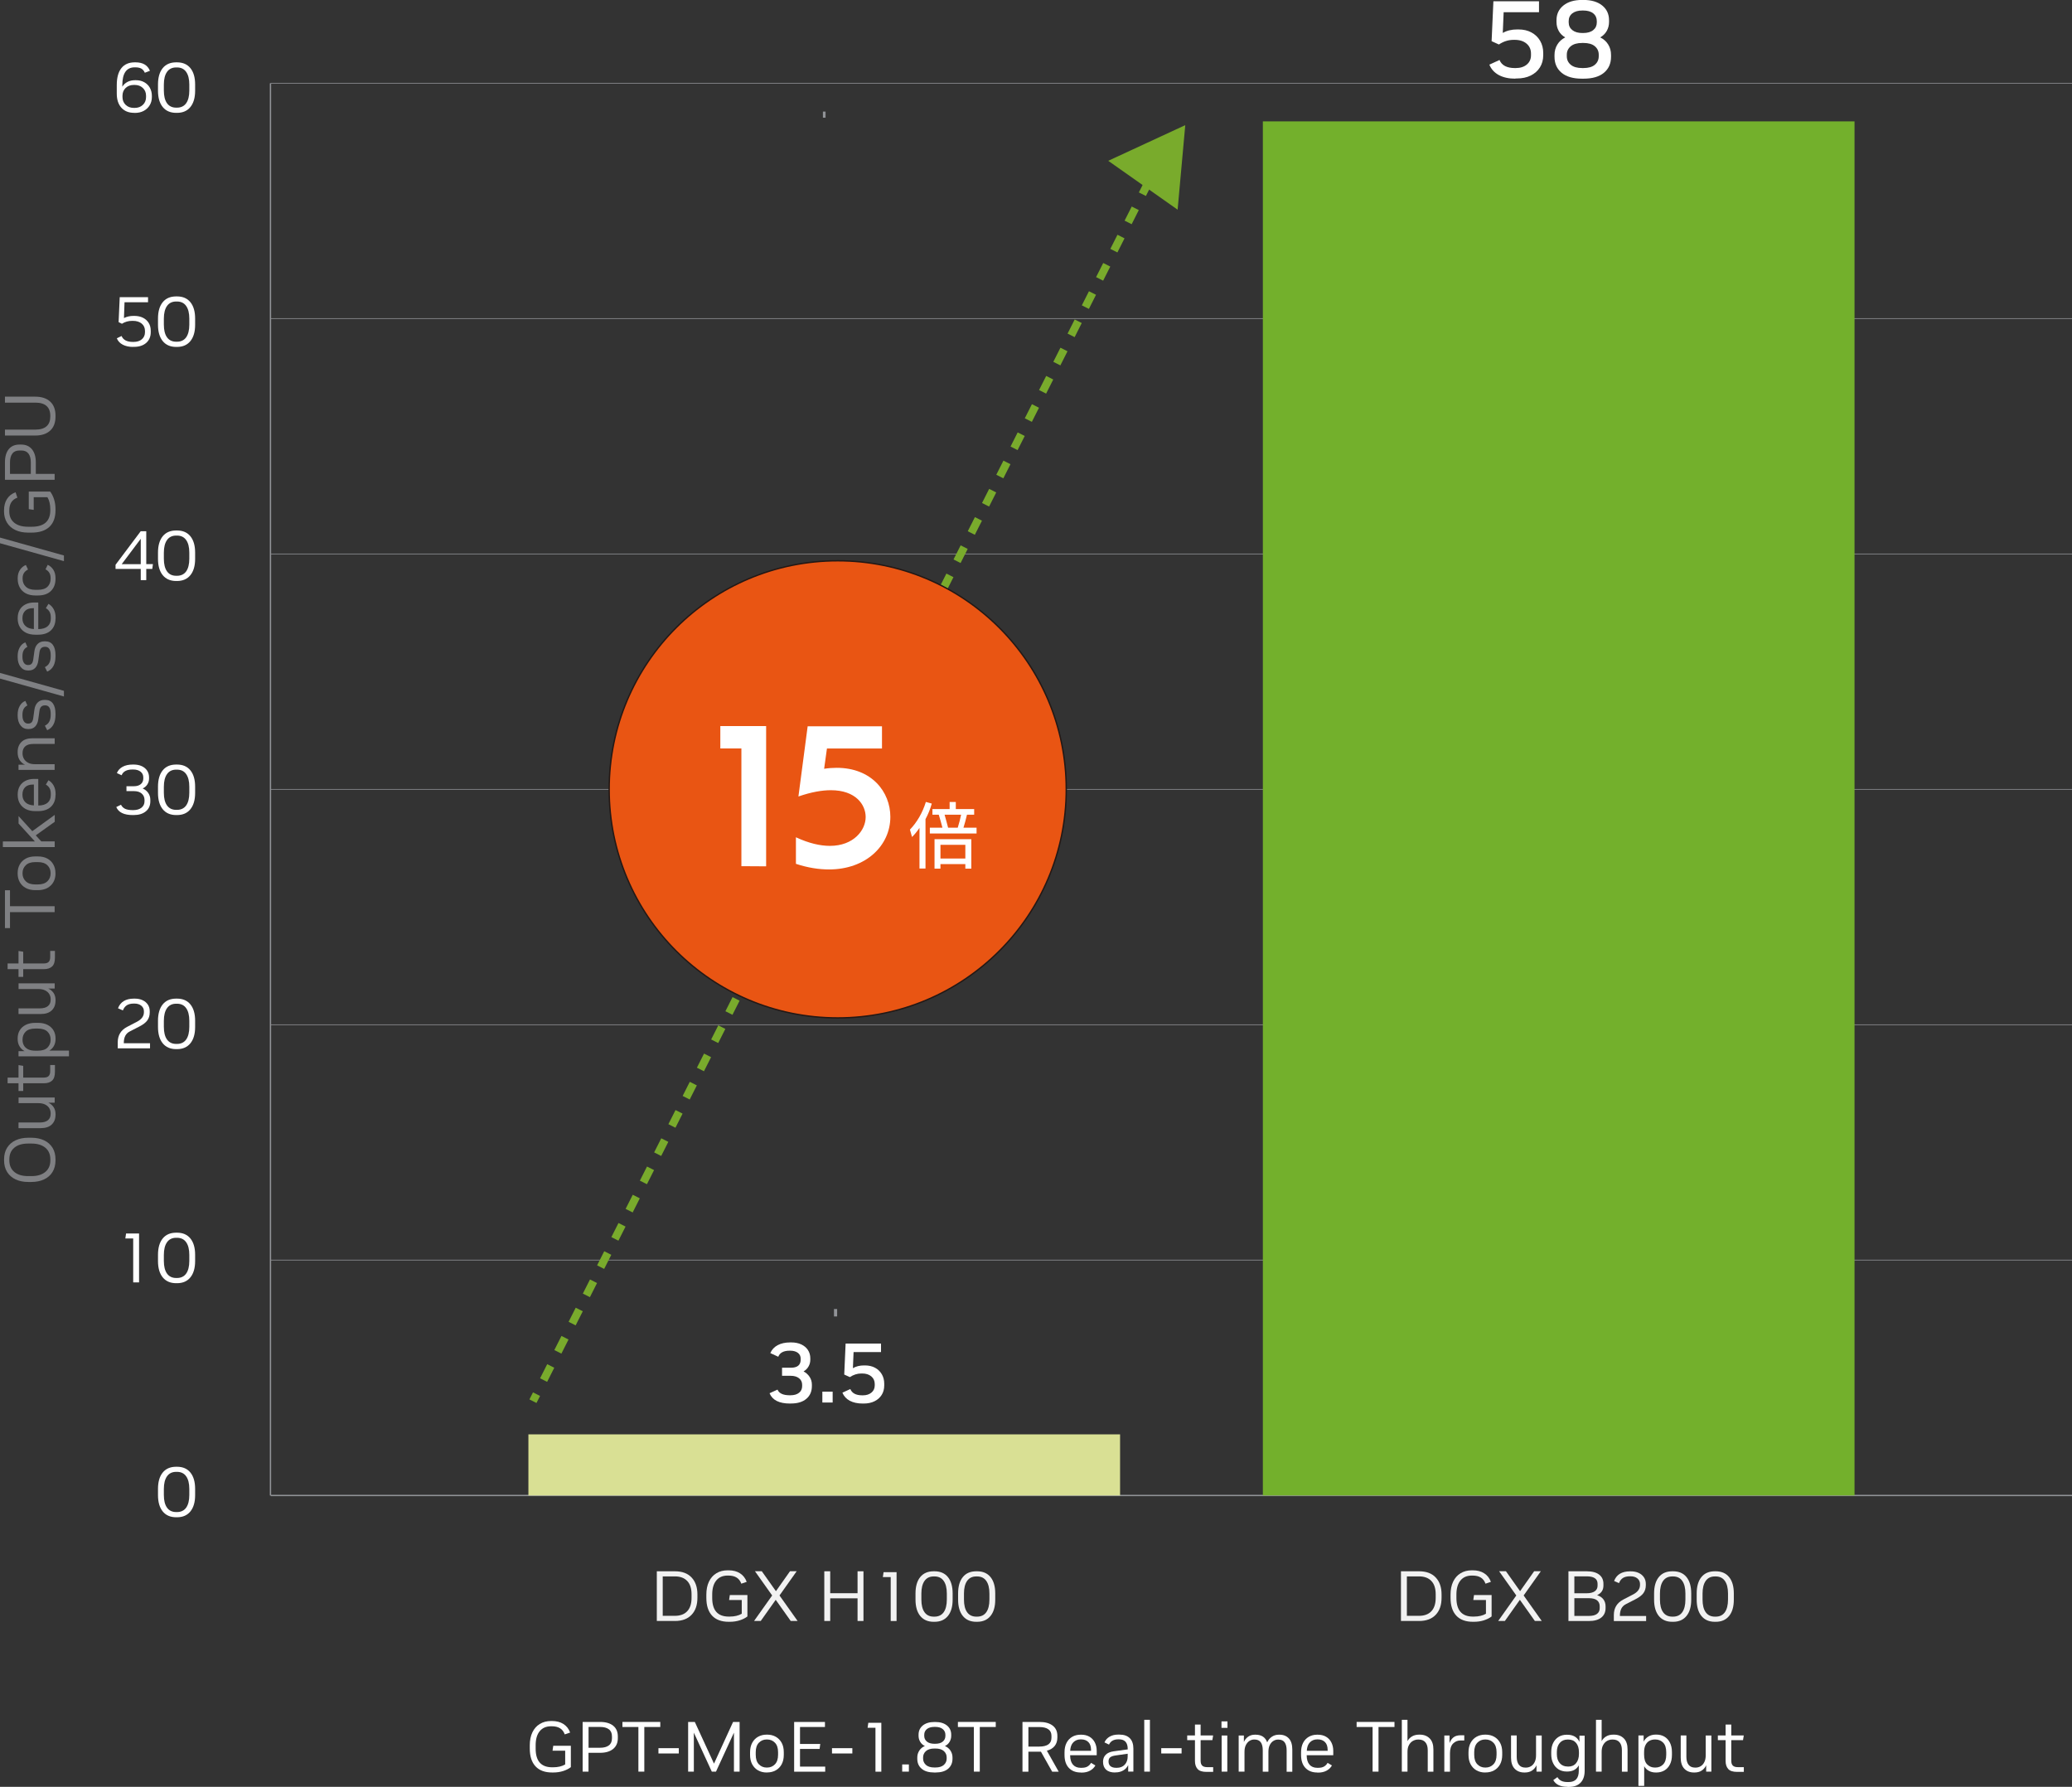 <?xml version="1.0" encoding="UTF-8"?><svg id="a" xmlns="http://www.w3.org/2000/svg" viewBox="0 0 406.16 350.24"><rect x="0" y="0" width="406.16" height="350.24" fill="#333333" stroke="none"/><defs><style>.b{fill:#79ab2c;}.c{stroke-dasharray:3.1 3.1;}.c,.d,.e,.f,.g{fill:none;}.c,.d,.e,.f,.g,.h,.i{stroke-miterlimit:10;}.c,.e{stroke:#79ab2c;stroke-width:1.55px;}.d{stroke-width:.26px;}.d,.f,.g,.h{stroke:#919397;}.j{fill:#73b02c;}.k,.h{fill:#fff;}.f{stroke-width:.13px;}.g{stroke-width:.52px;}.l{fill:#f2f2f2;}.h{stroke-width:.62px;}.i{fill:#e95513;stroke:#231815;stroke-width:.27px;}.m{fill:#7f8083;}.n{fill:#d9e094;}</style></defs><path class="m" d="M10.88,227.43c0,.9-.2,1.67-.59,2.3-.39.64-.95,1.12-1.66,1.45s-1.54.5-2.48.5h-.61c-.95,0-1.77-.17-2.48-.5-.71-.33-1.26-.82-1.66-1.45-.4-.64-.6-1.4-.6-2.3v-.17c0-.9.2-1.67.6-2.3s.95-1.12,1.66-1.45c.71-.33,1.54-.5,2.48-.5h.61c.95,0,1.77.17,2.48.5s1.26.82,1.66,1.45c.39.64.59,1.4.59,2.3v.17ZM9.87,227.43v-.17c0-.99-.33-1.76-.99-2.3-.66-.54-1.56-.81-2.7-.81h-.68c-1.14,0-2.04.27-2.69.81-.65.54-.98,1.3-.98,2.3v.17c0,.98.33,1.75.98,2.29s1.55.81,2.69.81h.68c1.14,0,2.04-.27,2.7-.81.66-.54.99-1.31.99-2.29Z"/><path class="m" d="M10.88,218.54c0,.78-.25,1.41-.74,1.88s-1.21.71-2.16.71H3.63v-1.11h4.19c.69,0,1.21-.15,1.57-.44.36-.29.54-.71.54-1.26v-.11c0-.36-.09-.69-.27-.99s-.45-.54-.81-.72-.8-.27-1.34-.27h-3.87v-1.11h7.08v1.02h-1.25c.43.19.77.48,1.03.86.26.38.39.86.39,1.43v.13Z"/><path class="m" d="M10.77,210.08c0,.82-.19,1.4-.57,1.74-.38.34-.9.51-1.56.51h-4.09v1.52h-.92v-1.52H1.49v-1.11h2.14v-2.45l.92.15v2.3h4.02c.45,0,.77-.1.97-.31.2-.2.3-.52.3-.95v-1.2h.93v1.31Z"/><path class="m" d="M13.5,207.06H3.63v-1.02h1.21c-.42-.21-.75-.52-1-.93-.25-.4-.38-.89-.38-1.47v-.1c0-.59.13-1.12.4-1.57.26-.45.65-.81,1.17-1.08.51-.26,1.14-.4,1.89-.4h.51c.74,0,1.37.13,1.89.4.51.26.9.62,1.17,1.08.26.45.4.98.4,1.57v.1c0,.53-.11.99-.33,1.38-.22.39-.52.7-.9.91h3.86v1.11ZM9.92,203.86v-.13c0-.6-.2-1.11-.61-1.51-.41-.4-1.04-.61-1.89-.61h-.5c-.85,0-1.48.2-1.89.61-.4.4-.61.91-.61,1.51v.13c0,.38.09.73.26,1.05.18.32.45.57.82.76.37.19.85.28,1.45.28h.43c.88,0,1.52-.2,1.93-.61.4-.41.61-.9.61-1.48Z"/><path class="m" d="M10.88,196.17c0,.78-.25,1.41-.74,1.88s-1.21.71-2.16.71H3.63v-1.11h4.19c.69,0,1.21-.15,1.57-.44.36-.29.54-.71.54-1.26v-.11c0-.36-.09-.69-.27-.99s-.45-.54-.81-.72-.8-.27-1.34-.27h-3.87v-1.11h7.08v1.02h-1.25c.43.19.77.48,1.03.86.26.38.39.86.39,1.43v.13Z"/><path class="m" d="M10.77,187.71c0,.82-.19,1.4-.57,1.74-.38.34-.9.51-1.56.51h-4.09v1.52h-.92v-1.52H1.49v-1.11h2.14v-2.45l.92.15v2.3h4.02c.45,0,.77-.1.97-.31.2-.2.3-.52.3-.95v-1.2h.93v1.31Z"/><path class="m" d="M10.72,178.79H1.96v3.13h-.99v-7.42h.99v3.13h8.75v1.16Z"/><path class="m" d="M10.88,171.25c0,.61-.14,1.16-.41,1.65-.27.49-.67.87-1.19,1.16-.52.28-1.14.42-1.87.42h-.49c-.72,0-1.35-.14-1.86-.42-.52-.28-.92-.67-1.19-1.16-.27-.49-.41-1.04-.41-1.65v-.14c0-.62.14-1.18.41-1.66.27-.49.67-.87,1.18-1.16.51-.28,1.13-.42,1.86-.42h.51c.72,0,1.34.14,1.86.42.51.28.91.67,1.18,1.16s.41,1.04.41,1.66v.14ZM9.92,171.23v-.11c0-.6-.21-1.11-.63-1.52-.42-.41-1.04-.62-1.87-.62h-.51c-.83,0-1.45.21-1.86.62-.42.41-.63.92-.63,1.52v.11c0,.59.21,1.1.63,1.51.42.41,1.04.62,1.86.62h.51c.83,0,1.45-.21,1.87-.62.42-.41.63-.92.63-1.51Z"/><path class="m" d="M10.72,166.04H.56v-1.11h6.28l-3.2-3.51v-1.46l2.69,2.96,4.4-3.19v1.35l-3.72,2.66,1.07,1.18h2.64v1.11Z"/><path class="m" d="M10.88,155.83c0,.97-.3,1.74-.9,2.31-.6.57-1.45.85-2.55.85h-.51c-.71,0-1.33-.13-1.84-.39-.51-.26-.91-.63-1.19-1.11-.28-.48-.42-1.03-.42-1.66v-.11c0-.62.13-1.16.39-1.61.26-.45.63-.8,1.11-1.05.48-.25,1.04-.38,1.68-.38h.85v5.21c.83,0,1.44-.2,1.85-.56s.61-.87.61-1.5v-.21c0-.46-.08-.84-.25-1.13-.17-.29-.41-.53-.72-.7l.51-.85c.43.24.77.59,1.02,1.05.25.46.38,1,.38,1.64v.21ZM6.64,157.87v-4.09h-.15c-.69,0-1.21.17-1.56.52-.35.35-.53.82-.53,1.41v.11c0,.58.19,1.05.57,1.43.38.38.94.58,1.67.62Z"/><path class="m" d="M10.72,150.91H3.63v-1.02h1.27c-.43-.19-.77-.49-1.04-.89-.26-.4-.4-.9-.4-1.49v-.13c0-.81.25-1.45.74-1.94.49-.49,1.21-.73,2.16-.73h4.36v1.11h-4.18c-.7,0-1.22.15-1.58.46-.36.31-.54.75-.54,1.32v.1c0,.37.09.71.27,1.03.18.32.45.57.81.77.36.2.8.29,1.34.29h3.87v1.11Z"/><path class="m" d="M10.88,140.1c0,1.55-.54,2.56-1.63,3.03l-.45-.89c.39-.19.68-.45.86-.8.19-.35.28-.8.28-1.36v-.15c0-1.11-.36-1.67-1.07-1.67h-.07c-.62,0-.98.37-1.07,1.1l-.22,1.59c-.08.62-.28,1.1-.6,1.44-.32.34-.74.51-1.28.51h-.15c-.6,0-1.09-.24-1.46-.72-.37-.48-.56-1.12-.56-1.91v-.18c0-.65.13-1.22.4-1.7.26-.48.63-.82,1.11-1l.4.89c-.65.3-.97.9-.97,1.81v.17c0,.48.1.87.29,1.15.19.28.45.42.78.42h.08c.29,0,.51-.09.66-.26.15-.17.26-.45.31-.84l.22-1.6c.08-.61.3-1.09.64-1.43.34-.34.79-.51,1.34-.51h.15c.66,0,1.16.23,1.5.7.34.46.51,1.14.51,2.03v.18Z"/><path class="m" d="M12.53,135.41v1.11l-12.53-3.51v-1.11l12.53,3.51Z"/><path class="m" d="M10.88,128.62c0,1.55-.54,2.56-1.63,3.03l-.45-.89c.39-.19.68-.45.86-.8.19-.35.28-.8.28-1.36v-.15c0-1.11-.36-1.67-1.07-1.67h-.07c-.62,0-.98.37-1.07,1.1l-.22,1.59c-.08.62-.28,1.1-.6,1.44-.32.34-.74.51-1.28.51h-.15c-.6,0-1.09-.24-1.46-.72-.37-.48-.56-1.12-.56-1.91v-.18c0-.65.13-1.22.4-1.7.26-.48.63-.82,1.11-1l.4.89c-.65.3-.97.9-.97,1.81v.17c0,.48.1.87.29,1.15.19.28.45.42.78.42h.08c.29,0,.51-.09.66-.26.15-.17.26-.45.31-.84l.22-1.6c.08-.61.3-1.09.64-1.43.34-.34.79-.51,1.34-.51h.15c.66,0,1.16.23,1.5.7.34.46.51,1.14.51,2.03v.18Z"/><path class="m" d="M10.88,121.25c0,.97-.3,1.74-.9,2.31-.6.57-1.45.85-2.55.85h-.51c-.71,0-1.33-.13-1.84-.39-.51-.26-.91-.63-1.19-1.11-.28-.48-.42-1.03-.42-1.66v-.11c0-.62.13-1.16.39-1.61.26-.45.63-.8,1.11-1.05.48-.25,1.04-.38,1.68-.38h.85v5.21c.83,0,1.44-.2,1.85-.56s.61-.87.61-1.5v-.21c0-.46-.08-.84-.25-1.13-.17-.29-.41-.53-.72-.7l.51-.85c.43.24.77.59,1.02,1.05.25.46.38,1,.38,1.64v.21ZM6.64,123.3v-4.09h-.15c-.69,0-1.21.17-1.56.52-.35.35-.53.82-.53,1.41v.11c0,.58.19,1.05.57,1.43.38.38.94.58,1.67.62Z"/><path class="m" d="M10.88,113.47c0,.99-.3,1.78-.9,2.37-.6.59-1.45.88-2.55.88h-.51c-.72,0-1.34-.14-1.86-.41-.51-.27-.91-.66-1.18-1.15-.27-.49-.41-1.06-.41-1.7v-.15c0-.62.15-1.16.44-1.6.29-.45.68-.77,1.16-.97l.42.89c-.32.16-.58.38-.77.65-.19.28-.29.62-.29,1.03v.14c0,.63.21,1.15.63,1.55.42.4,1.04.61,1.86.61h.51c.84,0,1.46-.2,1.87-.59.41-.39.62-.92.62-1.57v-.14c0-.43-.09-.78-.27-1.06-.18-.28-.42-.5-.73-.65l.43-.89c.45.2.82.53,1.11.98.28.45.42.99.42,1.62v.15h0Z"/><path class="m" d="M12.53,108.88v1.11l-12.53-3.51v-1.11l12.53,3.51Z"/><path class="m" d="M10.88,100c0,1.44-.4,2.53-1.21,3.28-.81.75-1.97,1.12-3.49,1.12h-.63c-.98,0-1.83-.17-2.54-.51-.71-.34-1.26-.82-1.64-1.45-.39-.63-.58-1.37-.58-2.22v-.17c0-.88.19-1.63.58-2.24s.94-1.05,1.68-1.32l.36,1.06c-1.06.37-1.59,1.21-1.59,2.51v.17c0,.96.32,1.7.97,2.23s1.56.79,2.74.79h.68c2.43,0,3.65-1.08,3.65-3.24v-.17c0-.96-.19-1.76-.56-2.38h-2.69v2.48l-.97-.14v-3.45h4.19c.32.41.57.91.76,1.5.19.59.29,1.25.29,1.98v.18Z"/><path class="m" d="M10.72,94.04H.97v-3.42c0-1.1.25-1.96.74-2.57.5-.61,1.2-.91,2.11-.91h.33c.91,0,1.61.31,2.12.93.5.62.75,1.47.75,2.55v2.27h3.69v1.16ZM6.04,92.89v-2.25c0-.74-.15-1.32-.46-1.73-.31-.41-.77-.61-1.39-.61h-.38c-.62,0-1.09.2-1.39.61-.31.41-.46.98-.46,1.73v2.25h4.08Z"/><path class="m" d="M.97,77.75h5.93c1.25,0,2.23.32,2.93.96.7.64,1.05,1.56,1.05,2.76v.18c0,1.2-.35,2.12-1.05,2.76-.7.64-1.68.96-2.93.96H.97v-1.16h5.96c.97,0,1.7-.22,2.19-.65.5-.44.74-1.08.74-1.92v-.15c0-.84-.25-1.48-.74-1.92-.5-.44-1.23-.65-2.19-.65H.97v-1.16Z"/><line class="d" x1="53.06" y1="293.13" x2="406.16" y2="293.13"/><line class="f" x1="53.06" y1="246.99" x2="406.16" y2="246.99"/><line class="f" x1="53.06" y1="62.44" x2="406.16" y2="62.44"/><line class="f" x1="53.06" y1="16.31" x2="406.16" y2="16.31"/><path class="k" d="M34.53,297.4c-1.13,0-2.01-.38-2.63-1.14-.62-.76-.93-1.83-.93-3.2v-1.22c0-1.38.31-2.45.93-3.21.62-.76,1.5-1.13,2.63-1.13h.17c1.13,0,2.01.38,2.62,1.13.62.76.93,1.83.93,3.21v1.22c0,1.37-.31,2.44-.93,3.2-.62.76-1.49,1.14-2.62,1.14h-.17ZM34.53,296.38h.17c.78,0,1.38-.29,1.79-.86.41-.58.62-1.41.62-2.49v-1.18c0-1.08-.21-1.9-.62-2.48-.41-.58-1.01-.87-1.79-.87h-.17c-.78,0-1.38.29-1.79.87-.41.58-.62,1.41-.62,2.48v1.18c0,1.09.21,1.92.62,2.49s1.01.86,1.79.86Z"/><path class="k" d="M26.11,251.35v-8.6h-1.54l.14-.97h2.55v9.58h-1.14Z"/><path class="k" d="M34.53,251.52c-1.13,0-2.01-.38-2.63-1.14-.62-.76-.93-1.83-.93-3.2v-1.22c0-1.38.31-2.45.93-3.21.62-.76,1.5-1.13,2.63-1.13h.17c1.13,0,2.01.38,2.62,1.13.62.76.93,1.83.93,3.21v1.22c0,1.37-.31,2.44-.93,3.2-.62.76-1.49,1.14-2.62,1.14h-.17ZM34.53,250.5h.17c.78,0,1.38-.29,1.79-.86.41-.58.62-1.41.62-2.49v-1.18c0-1.08-.21-1.9-.62-2.48-.41-.58-1.01-.87-1.79-.87h-.17c-.78,0-1.38.29-1.79.87-.41.58-.62,1.41-.62,2.48v1.18c0,1.09.21,1.92.62,2.49s1.01.86,1.79.86Z"/><path class="k" d="M26.02,159.76c-1.71,0-2.78-.52-3.23-1.57l.93-.45c.17.35.43.61.79.79.36.17.85.26,1.48.26h.13c.68,0,1.22-.16,1.61-.47.4-.32.6-.74.6-1.27v-.24c0-.53-.19-.95-.56-1.27-.37-.32-.87-.47-1.5-.47h-1.48v-.96h1.46c.58,0,1.02-.14,1.35-.41.32-.27.49-.65.49-1.12v-.19c0-.48-.18-.86-.54-1.14s-.85-.42-1.46-.42h-.11c-1.13,0-1.85.38-2.14,1.13l-.93-.43c.22-.54.6-.95,1.14-1.24.54-.29,1.2-.43,1.98-.43h.15c.61,0,1.15.1,1.6.31.45.21.81.5,1.06.88.25.38.38.82.38,1.33v.22c0,.42-.11.8-.33,1.15s-.53.61-.92.8c.45.19.82.49,1.09.88s.41.85.41,1.36v.26c0,.84-.29,1.5-.88,1.98-.59.49-1.39.73-2.4.73h-.15Z"/><path class="k" d="M34.53,159.76c-1.13,0-2.01-.38-2.63-1.14-.62-.76-.93-1.83-.93-3.2v-1.22c0-1.38.31-2.45.93-3.21.62-.76,1.5-1.13,2.63-1.13h.17c1.13,0,2.01.38,2.62,1.13.62.76.93,1.83.93,3.21v1.22c0,1.37-.31,2.44-.93,3.2-.62.76-1.49,1.14-2.62,1.14h-.17ZM34.53,158.74h.17c.78,0,1.38-.29,1.79-.86.41-.58.62-1.41.62-2.49v-1.18c0-1.08-.21-1.9-.62-2.48-.41-.58-1.01-.87-1.79-.87h-.17c-.78,0-1.38.29-1.79.87-.41.58-.62,1.41-.62,2.48v1.18c0,1.09.21,1.92.62,2.49s1.01.86,1.79.86Z"/><path class="k" d="M27.59,113.71v-2.19h-4.94v-.82l4.93-6.57h1.09v6.44h1.31l-.13.95h-1.18v2.19h-1.07ZM27.59,110.58v-4.97l-3.73,4.97h3.73Z"/><path class="k" d="M34.53,113.88c-1.13,0-2.01-.38-2.63-1.14-.62-.76-.93-1.83-.93-3.2v-1.22c0-1.38.31-2.45.93-3.21.62-.76,1.5-1.13,2.63-1.13h.17c1.13,0,2.01.38,2.62,1.13.62.76.93,1.83.93,3.21v1.22c0,1.37-.31,2.44-.93,3.2-.62.76-1.49,1.14-2.62,1.14h-.17ZM34.53,112.86h.17c.78,0,1.38-.29,1.79-.86.41-.58.62-1.41.62-2.49v-1.18c0-1.08-.21-1.9-.62-2.48-.41-.58-1.01-.87-1.79-.87h-.17c-.78,0-1.38.29-1.79.87-.41.58-.62,1.41-.62,2.48v1.18c0,1.09.21,1.92.62,2.49s1.01.86,1.79.86Z"/><path class="l" d="M128.75,317.73v-9.74h3.55c1.41,0,2.5.4,3.26,1.21.77.81,1.15,1.92,1.15,3.34v.63c0,1.43-.38,2.55-1.15,3.35-.77.81-1.85,1.21-3.26,1.21h-3.55ZM129.91,316.72h2.38c1.05,0,1.86-.3,2.42-.9.57-.6.85-1.48.85-2.63v-.68c0-1.15-.28-2.03-.85-2.62-.57-.6-1.37-.9-2.42-.9h-2.38v7.74Z"/><path class="l" d="M142.86,317.89c-1.44,0-2.53-.4-3.28-1.21-.75-.81-1.12-1.97-1.12-3.49v-.63c0-.98.17-1.83.51-2.54.34-.71.82-1.26,1.45-1.64.63-.39,1.37-.58,2.22-.58h.17c.88,0,1.63.19,2.24.58s1.05.94,1.32,1.68l-1.06.36c-.37-1.06-1.21-1.59-2.51-1.59h-.17c-.96,0-1.7.32-2.23.97s-.79,1.56-.79,2.74v.68c0,2.43,1.08,3.65,3.24,3.65h.17c.96,0,1.76-.19,2.38-.56v-2.69h-2.48l.14-.97h3.45v4.19c-.41.32-.91.57-1.5.76-.59.19-1.25.29-1.98.29h-.18Z"/><path class="l" d="M155,317.73l-2.94-4.15-2.94,4.15h-1.31l3.55-5-3.37-4.75h1.34l2.77,3.91,2.76-3.91h1.31l-3.37,4.75,3.55,5h-1.35Z"/><path class="l" d="M161.58,317.73v-9.74h1.16v4.3h5.36v-4.3h1.16v9.74h-1.16v-4.44h-5.36v4.44h-1.16Z"/><path class="l" d="M174.6,317.73v-8.6h-1.54l.14-.97h2.55v9.58h-1.14Z"/><path class="l" d="M183.02,317.89c-1.13,0-2.01-.38-2.63-1.14-.62-.76-.93-1.83-.93-3.2v-1.22c0-1.38.31-2.45.93-3.21.62-.76,1.5-1.13,2.63-1.13h.17c1.13,0,2.01.38,2.62,1.13.62.76.93,1.83.93,3.21v1.22c0,1.37-.31,2.44-.93,3.2-.62.76-1.49,1.14-2.62,1.14h-.17ZM183.02,316.88h.17c.78,0,1.38-.29,1.79-.86.41-.58.62-1.41.62-2.49v-1.18c0-1.08-.21-1.9-.62-2.48-.41-.58-1.01-.87-1.79-.87h-.17c-.78,0-1.38.29-1.79.87-.41.58-.62,1.41-.62,2.48v1.18c0,1.09.21,1.92.62,2.49s1.01.86,1.79.86Z"/><path class="l" d="M191.37,317.89c-1.13,0-2.01-.38-2.63-1.14-.62-.76-.93-1.83-.93-3.2v-1.22c0-1.38.31-2.45.93-3.21.62-.76,1.5-1.13,2.63-1.13h.17c1.13,0,2.01.38,2.62,1.13.62.76.93,1.83.93,3.21v1.22c0,1.37-.31,2.44-.93,3.2-.62.76-1.49,1.14-2.62,1.14h-.17ZM191.37,316.88h.17c.78,0,1.38-.29,1.79-.86.41-.58.62-1.41.62-2.49v-1.18c0-1.08-.21-1.9-.62-2.48-.41-.58-1.01-.87-1.79-.87h-.17c-.78,0-1.38.29-1.79.87-.41.58-.62,1.41-.62,2.48v1.18c0,1.09.21,1.92.62,2.49s1.01.86,1.79.86Z"/><path class="k" d="M154.85,275.11c-2.11,0-3.44-.67-4-2.02l1.56-.71c.31.74,1.11,1.11,2.39,1.11h.12c.73,0,1.3-.16,1.71-.49.41-.32.61-.76.61-1.31v-.24c0-.55-.2-.98-.61-1.3s-.95-.48-1.65-.48h-1.68v-1.58h1.73c1.28,0,1.92-.53,1.92-1.58v-.2c0-.48-.18-.86-.55-1.14-.37-.28-.87-.42-1.51-.42h-.1c-1.19,0-1.93.4-2.23,1.19l-1.56-.72c.29-.67.77-1.19,1.44-1.55.67-.36,1.49-.54,2.48-.54h.19c.75,0,1.4.13,1.96.39.55.26.99.62,1.3,1.09s.47,1.02.47,1.65v.25c0,.47-.11.91-.34,1.32-.23.41-.56.74-.98.98.5.27.9.63,1.19,1.08.29.45.44.96.44,1.52v.27c0,1.05-.36,1.89-1.08,2.5-.72.61-1.71.92-2.97.92h-.22Z"/><path class="k" d="M161.2,274.91v-2.13h2.02v2.13h-2.02Z"/><path class="k" d="M169.1,275.11c-1.01,0-1.85-.19-2.53-.55-.68-.37-1.16-.9-1.44-1.58l1.55-.71c.34.82,1.11,1.23,2.34,1.23h.13c.69,0,1.25-.18,1.68-.54s.64-.83.64-1.41v-.25c0-.63-.22-1.13-.67-1.51-.45-.38-1.05-.57-1.8-.57h-.15c-.8,0-1.55.24-2.25.71l-1.11-.5.27-6.07h6.94v1.66h-5.38l-.13,3.16c.61-.36,1.33-.54,2.18-.54h.18c.75,0,1.41.15,1.97.45.57.3,1.01.73,1.33,1.27.32.54.48,1.17.48,1.87v.32c0,.72-.17,1.34-.5,1.87-.34.53-.8.95-1.4,1.24-.6.3-1.31.45-2.13.45h-.2Z"/><path class="k" d="M297.06,15.42c-1.3,0-2.39-.24-3.26-.71-.87-.48-1.49-1.15-1.85-2.04l1.99-.91c.43,1.05,1.44,1.58,3.01,1.58h.17c.89,0,1.62-.23,2.17-.69s.82-1.07.82-1.82v-.33c0-.81-.29-1.46-.87-1.95-.58-.49-1.35-.74-2.32-.74h-.2c-1.03,0-1.99.3-2.9.91l-1.43-.65.35-7.82h8.94v2.14h-6.93l-.17,4.07c.78-.46,1.72-.69,2.82-.69h.24c.97,0,1.82.19,2.54.58.73.39,1.3.93,1.71,1.63.41.7.62,1.5.62,2.41v.41c0,.92-.22,1.73-.65,2.41-.43.69-1.04,1.22-1.81,1.6-.77.38-1.69.57-2.74.57h-.26Z"/><path class="k" d="M310.09,15.42c-1.72,0-3.04-.38-3.97-1.15-.93-.77-1.4-1.81-1.4-3.14v-.35c0-.75.18-1.43.55-2.04.37-.61.88-1.07,1.55-1.41-.56-.32-.99-.74-1.28-1.28-.29-.53-.43-1.12-.43-1.75v-.33c0-1.21.46-2.18,1.36-2.9s2.13-1.08,3.66-1.08h.26c1.54,0,2.77.36,3.67,1.08s1.35,1.69,1.35,2.9v.33c0,.64-.15,1.22-.44,1.75-.3.53-.73.96-1.29,1.28.68.33,1.2.8,1.57,1.4.37.6.55,1.28.55,2.05v.35c0,1.33-.47,2.37-1.4,3.14s-2.26,1.15-4,1.15h-.33ZM310.16,13.34h.22c.98,0,1.73-.21,2.24-.64.51-.43.77-.99.77-1.68v-.3c0-.68-.26-1.23-.77-1.66-.51-.43-1.26-.64-2.24-.64h-.22c-.98,0-1.73.21-2.25.64-.52.43-.78.98-.78,1.66v.3c0,.69.26,1.25.78,1.68.52.43,1.27.64,2.25.64ZM310.18,6.47h.15c.85,0,1.51-.19,1.98-.57.47-.38.7-.88.7-1.5v-.26c0-.63-.23-1.14-.7-1.52s-1.13-.56-1.98-.56h-.15c-.84,0-1.49.19-1.97.56-.48.38-.71.88-.71,1.52v.26c0,.62.24,1.12.71,1.5.48.38,1.13.57,1.97.57Z"/><path class="l" d="M274.62,317.73v-9.74h3.55c1.41,0,2.5.4,3.26,1.21.77.81,1.15,1.92,1.15,3.34v.63c0,1.43-.38,2.55-1.15,3.35-.77.81-1.85,1.21-3.26,1.21h-3.55ZM275.78,316.72h2.38c1.05,0,1.86-.3,2.42-.9.57-.6.85-1.48.85-2.63v-.68c0-1.15-.28-2.03-.85-2.62-.57-.6-1.37-.9-2.42-.9h-2.38v7.74Z"/><path class="l" d="M288.74,317.89c-1.44,0-2.53-.4-3.28-1.21-.75-.81-1.12-1.97-1.12-3.49v-.63c0-.98.17-1.83.51-2.54.34-.71.82-1.26,1.45-1.64.63-.39,1.37-.58,2.22-.58h.17c.88,0,1.63.19,2.24.58s1.05.94,1.32,1.68l-1.06.36c-.37-1.06-1.21-1.59-2.51-1.59h-.17c-.96,0-1.7.32-2.23.97s-.79,1.56-.79,2.74v.68c0,2.43,1.08,3.65,3.24,3.65h.17c.96,0,1.76-.19,2.38-.56v-2.69h-2.48l.14-.97h3.45v4.19c-.41.32-.91.57-1.5.76-.59.19-1.25.29-1.98.29h-.18Z"/><path class="l" d="M300.87,317.73l-2.94-4.15-2.94,4.15h-1.31l3.55-5-3.37-4.75h1.34l2.77,3.91,2.76-3.91h1.31l-3.37,4.75,3.55,5h-1.35Z"/><path class="l" d="M307.45,317.73v-9.74h3.58c1.07,0,1.88.22,2.44.65.56.43.84,1.04.84,1.82v.32c0,.88-.41,1.51-1.24,1.89.55.18.96.45,1.24.83s.42.83.42,1.37v.33c0,.79-.28,1.41-.84,1.86-.56.45-1.38.68-2.44.68h-3.99ZM308.61,312.3h2.38c.71,0,1.25-.13,1.62-.39.37-.26.55-.63.55-1.11v-.36c0-.97-.71-1.46-2.14-1.46h-2.41v3.33ZM308.61,316.74h2.83c.72,0,1.26-.13,1.61-.4s.53-.64.53-1.13v-.36c0-.51-.18-.9-.53-1.18-.35-.27-.9-.41-1.64-.41h-2.8v3.48Z"/><path class="l" d="M316.35,317.73v-1.17c0-1.38.62-2.39,1.85-3.03l1.87-.97c.94-.48,1.41-1.11,1.41-1.88v-.19c0-.45-.17-.82-.51-1.1-.34-.28-.79-.42-1.35-.42h-.11c-.57,0-1.02.11-1.36.32-.34.21-.61.55-.79,1.02l-.96-.42c.48-1.26,1.52-1.89,3.12-1.89h.15c.59,0,1.11.1,1.55.31.44.2.78.49,1.03.86.25.37.37.8.37,1.3v.24c0,.61-.16,1.13-.47,1.56-.31.43-.84.83-1.58,1.21l-1.81.93c-.43.21-.74.51-.93.88s-.29.83-.29,1.39v.07h5.14v1h-6.3Z"/><path class="l" d="M327.8,317.89c-1.13,0-2.01-.38-2.63-1.14-.62-.76-.93-1.83-.93-3.2v-1.22c0-1.38.31-2.45.93-3.21.62-.76,1.5-1.13,2.63-1.13h.17c1.13,0,2.01.38,2.62,1.13.62.76.93,1.83.93,3.21v1.22c0,1.37-.31,2.44-.93,3.2-.62.76-1.49,1.14-2.62,1.14h-.17ZM327.8,316.88h.17c.78,0,1.38-.29,1.79-.86.41-.58.62-1.41.62-2.49v-1.18c0-1.08-.21-1.9-.62-2.48-.41-.58-1.01-.87-1.79-.87h-.17c-.78,0-1.38.29-1.79.87-.41.58-.62,1.41-.62,2.48v1.18c0,1.09.21,1.92.62,2.49s1.01.86,1.79.86Z"/><path class="l" d="M336.15,317.89c-1.13,0-2.01-.38-2.63-1.14-.62-.76-.93-1.83-.93-3.2v-1.22c0-1.38.31-2.45.93-3.21.62-.76,1.5-1.13,2.63-1.13h.17c1.13,0,2.01.38,2.62,1.13.62.76.93,1.83.93,3.21v1.22c0,1.37-.31,2.44-.93,3.2-.62.76-1.49,1.14-2.62,1.14h-.17ZM336.15,316.88h.17c.78,0,1.38-.29,1.79-.86.41-.58.62-1.41.62-2.49v-1.18c0-1.08-.21-1.9-.62-2.48-.41-.58-1.01-.87-1.79-.87h-.17c-.78,0-1.38.29-1.79.87-.41.58-.62,1.41-.62,2.48v1.18c0,1.09.21,1.92.62,2.49s1.01.86,1.79.86Z"/><line class="d" x1="53.02" y1="16.32" x2="53.02" y2="293.13"/><path class="k" d="M26.08,68c-.79,0-1.46-.15-2.02-.44s-.94-.71-1.16-1.25l.93-.45c.32.77,1.06,1.16,2.21,1.16h.13c.69,0,1.23-.17,1.64-.52.4-.35.61-.81.61-1.38v-.25c0-.6-.21-1.08-.64-1.44-.43-.36-1.01-.54-1.75-.54h-.11c-.75,0-1.42.19-2.02.57l-.65-.32.22-4.89h5.55v1h-4.61l-.11,3.09c.55-.28,1.17-.42,1.88-.42h.14c.65,0,1.22.12,1.7.36.48.24.86.58,1.13,1.02.27.44.4.95.4,1.53v.28c0,.88-.3,1.58-.89,2.1-.59.52-1.4.78-2.41.78h-.17Z"/><path class="k" d="M34.53,68c-1.13,0-2.01-.38-2.63-1.14-.62-.76-.93-1.83-.93-3.2v-1.22c0-1.38.31-2.45.93-3.21.62-.76,1.5-1.13,2.63-1.13h.17c1.13,0,2.01.38,2.62,1.13.62.76.93,1.83.93,3.21v1.22c0,1.37-.31,2.44-.93,3.2-.62.76-1.49,1.14-2.62,1.14h-.17ZM34.53,66.98h.17c.78,0,1.38-.29,1.79-.86.41-.58.62-1.41.62-2.49v-1.18c0-1.08-.21-1.9-.62-2.48-.41-.58-1.01-.87-1.79-.87h-.17c-.78,0-1.38.29-1.79.87-.41.58-.62,1.41-.62,2.48v1.18c0,1.09.21,1.92.62,2.49s1.01.86,1.79.86Z"/><line class="f" x1="53.06" y1="200.86" x2="406.16" y2="200.86"/><line class="f" x1="53.06" y1="154.72" x2="406.16" y2="154.72"/><line class="f" x1="53.06" y1="108.58" x2="406.16" y2="108.58"/><path class="k" d="M26.31,22.12c-1.07,0-1.9-.33-2.51-1-.61-.67-.91-1.59-.91-2.77v-1.68c0-1.45.3-2.55.9-3.31.6-.76,1.48-1.14,2.62-1.14h.15c1.44,0,2.38.55,2.83,1.66l-1,.38c-.16-.37-.39-.64-.68-.81-.3-.17-.69-.25-1.18-.25h-.13c-1.61,0-2.42,1.16-2.42,3.47v.33c.24-.41.58-.72,1.02-.95s.94-.33,1.51-.33h.14c.61,0,1.15.13,1.62.39.47.26.84.62,1.1,1.08.26.46.4.99.4,1.58v.26c0,.59-.14,1.13-.42,1.59-.28.47-.67.84-1.17,1.11-.5.27-1.07.4-1.72.4h-.14ZM26.25,21.15h.14c.66,0,1.2-.2,1.61-.59.42-.39.63-.91.63-1.54v-.24c0-.63-.21-1.14-.63-1.54s-.96-.59-1.61-.59h-.14c-.67,0-1.21.2-1.62.59-.41.39-.62.91-.62,1.54v.24c0,.62.21,1.13.62,1.53.41.4.95.6,1.62.6Z"/><path class="k" d="M34.53,22.12c-1.13,0-2.01-.38-2.63-1.14-.62-.76-.93-1.83-.93-3.2v-1.22c0-1.38.31-2.45.93-3.21.62-.76,1.5-1.13,2.63-1.13h.17c1.13,0,2.01.38,2.62,1.13.62.76.93,1.83.93,3.21v1.22c0,1.37-.31,2.44-.93,3.2-.62.76-1.49,1.14-2.62,1.14h-.17ZM34.53,21.1h.17c.78,0,1.38-.29,1.79-.86.41-.58.62-1.41.62-2.49v-1.18c0-1.08-.21-1.9-.62-2.48-.41-.58-1.01-.87-1.79-.87h-.17c-.78,0-1.38.29-1.79.87-.41.58-.62,1.41-.62,2.48v1.18c0,1.09.21,1.92.62,2.49s1.01.86,1.79.86Z"/><rect class="j" x="247.55" y="23.79" width="115.98" height="269.34"/><rect class="n" x="103.58" y="281.15" width="115.98" height="11.98"/><path class="k" d="M23.08,205.47v-1.17c0-1.38.62-2.39,1.85-3.03l1.87-.97c.94-.48,1.41-1.11,1.41-1.88v-.19c0-.45-.17-.82-.51-1.1-.34-.28-.79-.42-1.35-.42h-.11c-.57,0-1.02.11-1.36.32-.34.21-.61.55-.79,1.02l-.96-.42c.48-1.26,1.52-1.89,3.12-1.89h.15c.59,0,1.11.1,1.55.31.44.2.78.49,1.03.86.25.37.37.8.37,1.3v.24c0,.61-.16,1.13-.47,1.56-.31.43-.84.83-1.58,1.21l-1.81.93c-.43.21-.74.51-.93.88s-.29.83-.29,1.39v.07h5.14v1h-6.3Z"/><path class="k" d="M34.53,205.64c-1.13,0-2.01-.38-2.63-1.14-.62-.76-.93-1.83-.93-3.2v-1.22c0-1.38.31-2.45.93-3.21.62-.76,1.5-1.13,2.63-1.13h.17c1.13,0,2.01.38,2.62,1.13.62.76.93,1.83.93,3.21v1.22c0,1.37-.31,2.44-.93,3.2-.62.76-1.49,1.14-2.62,1.14h-.17ZM34.53,204.62h.17c.78,0,1.38-.29,1.79-.86.41-.58.62-1.41.62-2.49v-1.18c0-1.08-.21-1.9-.62-2.48-.41-.58-1.01-.87-1.79-.87h-.17c-.78,0-1.38.29-1.79.87-.41.58-.62,1.41-.62,2.48v1.18c0,1.09.21,1.92.62,2.49s1.01.86,1.79.86Z"/><line class="g" x1="161.57" y1="150.79" x2="161.57" y2="151.99"/><line class="h" x1="163.79" y1="256.58" x2="163.79" y2="258.04"/><line class="g" x1="161.57" y1="126.5" x2="161.57" y2="125.29"/><line class="g" x1="161.57" y1="23.07" x2="161.57" y2="21.87"/><line class="e" x1="104.47" y1="274.65" x2="105.17" y2="273.27"/><line class="c" x1="106.56" y1="270.51" x2="225.91" y2="34.15"/><line class="e" x1="226.61" y1="32.77" x2="227.31" y2="31.39"/><polygon class="b" points="232.34 24.53 217.24 31.52 230.84 41.1 232.34 24.53"/><circle class="i" cx="164.21" cy="154.72" r="44.8"/><path class="k" d="M145.33,169.77v-23.06h-4.13v-4.39h8.98v27.49l-4.84-.03Z"/><path class="k" d="M156.03,164.12c2.55,1.19,4.78,1.68,6.65,1.68,4.65,0,7.01-3.07,7.01-5.65,0-2.42-1.94-5.26-6.82-5.26-1.74,0-3.84.36-6.36,1.23l1.81-13.76h14.57v4.36h-10.79l-.55,3.97c.84-.13,1.68-.19,2.45-.19,6.88,0,10.53,4.72,10.53,9.62,0,5.59-4.75,10.3-12.02,10.3-1.97,0-4.13-.32-6.49-1.1v-5.2Z"/><path class="k" d="M180.24,170.24v-7.96c-.47.7-.98,1.31-1.46,1.78l-.41-1.45c1.34-1.37,2.5-3.35,3.12-5.42l1.16.32c-.29,1.06-.72,2.11-1.23,3.05v9.68h-1.17ZM182.27,163.37v-1.13h2.47c-.19-.74-.47-1.75-.72-2.55h-1.24v-1.1h3.37v-1.39h1.21v1.39h3.6v1.1h-1.41c-.19.81-.46,1.85-.69,2.55h2.57v1.13h-9.16ZM189.23,170.26v-.88h-4.88v.88h-1.16v-5.77h7.21v5.77h-1.17ZM189.23,165.59h-4.88v2.69h4.88v-2.69ZM185.16,159.69c.22.77.51,1.82.69,2.55h1.89c.23-.74.51-1.78.66-2.55h-3.24Z"/><path class="k" d="M108.25,347.43c-1.44,0-2.53-.4-3.28-1.21-.75-.81-1.12-1.97-1.12-3.49v-.63c0-.98.17-1.83.51-2.54.34-.71.82-1.26,1.45-1.64.63-.39,1.37-.58,2.22-.58h.17c.88,0,1.63.19,2.24.58s1.05.94,1.32,1.68l-1.06.36c-.37-1.06-1.21-1.59-2.51-1.59h-.17c-.96,0-1.7.32-2.23.97s-.79,1.56-.79,2.74v.68c0,2.43,1.08,3.65,3.24,3.65h.17c.96,0,1.76-.19,2.38-.56v-2.69h-2.48l.14-.97h3.45v4.19c-.41.32-.91.57-1.5.76-.59.19-1.25.29-1.98.29h-.18Z"/><path class="k" d="M114.21,347.26v-9.74h3.42c1.1,0,1.96.25,2.57.74.61.5.91,1.2.91,2.11v.33c0,.91-.31,1.61-.93,2.12-.62.5-1.47.75-2.55.75h-2.27v3.69h-1.16ZM115.37,342.58h2.25c.74,0,1.32-.15,1.73-.46.41-.31.61-.77.61-1.39v-.38c0-.62-.2-1.09-.61-1.39-.41-.31-.98-.46-1.73-.46h-2.25v4.08Z"/><path class="k" d="M125.14,347.26v-8.75h-3.13v-.99h7.42v.99h-3.13v8.75h-1.16Z"/><path class="k" d="M129.07,343.7v-1.04h3.99v1.04h-3.99Z"/><path class="k" d="M134.89,347.26v-9.74h1.31l3.76,8.17,3.74-8.17h1.28v9.74h-1.11v-7.64l-3.52,7.64h-.82l-3.52-7.64v7.64h-1.11Z"/><path class="k" d="M150.26,347.43c-.61,0-1.16-.14-1.65-.41-.49-.27-.87-.67-1.16-1.19-.28-.52-.42-1.14-.42-1.87v-.49c0-.72.14-1.35.42-1.86.28-.52.67-.92,1.16-1.19.49-.27,1.04-.41,1.65-.41h.14c.62,0,1.18.14,1.66.41.49.27.87.67,1.16,1.18.28.51.42,1.13.42,1.86v.51c0,.72-.14,1.34-.42,1.86-.28.51-.67.91-1.16,1.18s-1.04.41-1.66.41h-.14ZM150.27,346.46h.11c.6,0,1.11-.21,1.52-.63.41-.42.62-1.04.62-1.87v-.51c0-.83-.21-1.45-.62-1.86-.41-.42-.92-.63-1.52-.63h-.11c-.59,0-1.1.21-1.51.63-.41.42-.62,1.04-.62,1.86v.51c0,.83.21,1.45.62,1.87.41.42.92.63,1.51.63Z"/><path class="k" d="M155.67,347.26v-9.74h6.04v.99h-4.89v3.33h3.97l-.13.97h-3.84v3.47h4.94v.99h-6.1Z"/><path class="k" d="M163.09,343.7v-1.04h3.99v1.04h-3.99Z"/><path class="k" d="M171.61,347.26v-8.6h-1.54l.14-.97h2.55v9.58h-1.14Z"/><path class="k" d="M176.85,347.26v-1.41h1.31v1.41h-1.31Z"/><path class="k" d="M183.15,347.43c-1.08,0-1.9-.24-2.48-.73-.58-.49-.86-1.14-.86-1.96v-.26c0-.49.13-.94.4-1.35.27-.41.63-.71,1.09-.89-.39-.18-.69-.45-.91-.81-.22-.37-.33-.76-.33-1.19v-.22c0-.75.28-1.35.83-1.81.56-.45,1.31-.68,2.27-.68h.19c.96,0,1.71.23,2.27.68.56.45.84,1.06.84,1.81v.22c0,.43-.11.82-.33,1.19-.22.37-.52.64-.91.81.45.19.82.48,1.09.89.27.41.4.86.4,1.35v.26c0,.82-.29,1.47-.86,1.96-.58.49-1.4.73-2.48.73h-.22ZM183.17,346.45h.17c.74,0,1.3-.17,1.67-.5.37-.33.56-.75.56-1.24v-.24c0-.49-.18-.9-.55-1.24-.37-.33-.92-.5-1.66-.5h-.19c-.73,0-1.29.17-1.66.5-.37.33-.56.75-.56,1.24v.24c0,.49.19.9.56,1.24.37.33.93.5,1.67.5ZM183.2,341.8h.11c.66,0,1.16-.14,1.5-.43.34-.29.51-.66.51-1.13v-.19c0-.46-.17-.84-.52-1.13-.35-.29-.85-.43-1.5-.43h-.11c-.65,0-1.15.14-1.5.43-.35.29-.52.66-.52,1.13v.19c0,.46.17.84.52,1.13.35.29.85.43,1.5.43Z"/><path class="k" d="M190.9,347.26v-8.75h-3.13v-.99h7.42v.99h-3.13v8.75h-1.16Z"/><path class="k" d="M200.43,347.26v-9.74h3.3c1.13,0,2,.24,2.62.72s.92,1.15.92,2.02v.32c0,.66-.18,1.21-.53,1.65-.35.44-.86.75-1.53.93l2.32,4.11h-1.28l-2.2-3.92h-2.46v3.92h-1.16ZM201.59,342.35h2.13c.77,0,1.36-.14,1.77-.42.41-.28.62-.72.62-1.3v-.39c0-.58-.21-1.01-.62-1.29-.41-.29-1-.43-1.77-.43h-2.13v3.84Z"/><path class="k" d="M211.83,347.43c-.97,0-1.74-.3-2.31-.9-.57-.6-.85-1.45-.85-2.55v-.51c0-.71.13-1.33.39-1.84.26-.51.63-.91,1.11-1.19.48-.28,1.03-.42,1.66-.42h.11c.62,0,1.16.13,1.61.39.45.26.8.63,1.05,1.11.25.48.38,1.04.38,1.68v.85h-5.21c0,.83.2,1.44.56,1.85s.87.61,1.5.61h.21c.46,0,.84-.08,1.13-.25.29-.17.53-.41.7-.72l.85.51c-.24.43-.59.77-1.05,1.02-.46.25-1,.38-1.64.38h-.21ZM209.78,343.18h4.09v-.15c0-.69-.17-1.21-.52-1.56-.35-.35-.82-.53-1.41-.53h-.11c-.58,0-1.05.19-1.43.57-.38.38-.58.94-.62,1.67Z"/><path class="k" d="M218.58,347.43c-.76,0-1.35-.18-1.75-.54s-.61-.88-.61-1.56c0-.56.17-1.01.52-1.37.35-.36.86-.58,1.54-.68l2.78-.38v-.06c0-1.27-.57-1.91-1.7-1.91h-.15c-.89,0-1.5.34-1.82,1.03l-.89-.43c.21-.48.55-.86,1.02-1.13.47-.27,1.03-.4,1.69-.4h.21c.9,0,1.58.24,2.05.71.47.47.7,1.16.7,2.06v4.48h-1.02v-1.27c-.21.45-.54.8-.97,1.05-.44.25-.93.38-1.48.38h-.13ZM221.06,343.75l-2.31.33c-.54.07-.91.2-1.13.38s-.32.45-.32.81c0,.4.13.71.38.92.26.21.62.32,1.11.32h.14c.64,0,1.16-.2,1.54-.61.39-.41.58-.95.58-1.63v-.51Z"/><path class="k" d="M224.3,347.26v-10.16h1.11v10.16h-1.11Z"/><path class="k" d="M227.63,343.7v-1.04h3.99v1.04h-3.99Z"/><path class="k" d="M236.49,347.31c-.82,0-1.4-.19-1.74-.57-.34-.38-.51-.9-.51-1.56v-4.09h-1.52v-.92h1.52v-2.14h1.11v2.14h2.45l-.15.92h-2.3v4.02c0,.45.1.77.31.97.2.2.52.3.95.3h1.2v.93h-1.31Z"/><path class="k" d="M239.44,338.68v-1.27h1.17v1.27h-1.17ZM239.47,347.26v-7.08h1.11v7.08h-1.11Z"/><path class="k" d="M242.81,347.26v-7.08h1.02v1.27c.19-.44.48-.78.84-1.04.37-.26.8-.39,1.32-.39h.13c1.16,0,1.92.5,2.28,1.5.2-.45.5-.82.9-1.09.39-.27.86-.41,1.38-.41h.13c.78,0,1.39.25,1.84.74.45.49.67,1.21.67,2.16v4.36h-1.11v-4.18c0-.7-.13-1.22-.39-1.58-.26-.36-.67-.54-1.22-.54h-.1c-.32,0-.62.09-.9.27-.29.18-.52.45-.7.81-.18.36-.26.8-.26,1.34v3.87h-1.11v-4.18c0-.7-.13-1.22-.39-1.58-.26-.36-.67-.54-1.22-.54h-.1c-.32,0-.61.09-.9.27-.28.18-.51.45-.7.81-.18.36-.27.8-.27,1.34v3.87h-1.11Z"/><path class="k" d="M258.2,347.43c-.97,0-1.74-.3-2.31-.9-.57-.6-.85-1.45-.85-2.55v-.51c0-.71.13-1.33.39-1.84.26-.51.63-.91,1.11-1.19.48-.28,1.03-.42,1.66-.42h.11c.62,0,1.16.13,1.61.39.45.26.8.63,1.05,1.11.25.48.38,1.04.38,1.68v.85h-5.21c0,.83.2,1.44.56,1.85s.87.61,1.5.61h.21c.46,0,.84-.08,1.13-.25.29-.17.53-.41.7-.72l.85.51c-.24.43-.59.77-1.05,1.02-.46.25-1,.38-1.64.38h-.21ZM256.16,343.18h4.09v-.15c0-.69-.17-1.21-.52-1.56-.35-.35-.82-.53-1.41-.53h-.11c-.58,0-1.05.19-1.43.57-.38.38-.58.94-.62,1.67Z"/><path class="k" d="M269.06,347.26v-8.75h-3.13v-.99h7.42v.99h-3.13v8.75h-1.16Z"/><path class="k" d="M274.79,347.26v-10.16h1.11v4.18c.2-.38.5-.69.88-.92.38-.23.85-.35,1.4-.35h.13c.81,0,1.45.25,1.94.74.49.49.73,1.21.73,2.16v4.36h-1.11v-4.18c0-.7-.15-1.22-.46-1.58-.31-.36-.75-.54-1.32-.54h-.1c-.37,0-.71.09-1.03.27-.32.18-.57.45-.77.81-.2.36-.29.8-.29,1.34v3.87h-1.11Z"/><path class="k" d="M283.12,347.26v-7.08h1.02v1.49c.17-.46.42-.84.76-1.12.34-.28.83-.42,1.48-.42h.65v1.02h-.71c-.6,0-1.1.21-1.5.62-.39.41-.59,1.05-.59,1.9v3.6h-1.11Z"/><path class="k" d="M291.09,347.43c-.61,0-1.16-.14-1.65-.41-.49-.27-.87-.67-1.16-1.19-.28-.52-.42-1.14-.42-1.87v-.49c0-.72.14-1.35.42-1.86.28-.52.67-.92,1.16-1.19.49-.27,1.04-.41,1.65-.41h.14c.62,0,1.18.14,1.66.41.49.27.87.67,1.16,1.18.28.51.42,1.13.42,1.86v.51c0,.72-.14,1.34-.42,1.86-.28.51-.67.91-1.16,1.18s-1.04.41-1.66.41h-.14ZM291.11,346.46h.11c.6,0,1.11-.21,1.52-.63.41-.42.62-1.04.62-1.87v-.51c0-.83-.21-1.45-.62-1.86-.41-.42-.92-.63-1.52-.63h-.11c-.59,0-1.1.21-1.51.63-.41.42-.62,1.04-.62,1.86v.51c0,.83.21,1.45.62,1.87.41.42.92.63,1.51.63Z"/><path class="k" d="M298.79,347.43c-.78,0-1.41-.25-1.88-.74s-.71-1.21-.71-2.16v-4.36h1.11v4.19c0,.69.15,1.21.44,1.57.29.36.71.54,1.26.54h.11c.36,0,.69-.09.99-.27s.54-.45.72-.81.27-.8.27-1.34v-3.87h1.11v7.08h-1.02v-1.25c-.19.43-.48.77-.86,1.03-.38.26-.86.39-1.43.39h-.13Z"/><path class="k" d="M307.26,350.24c-1.37,0-2.3-.44-2.78-1.32l.81-.58c.2.33.46.58.77.73.31.15.71.23,1.22.23h.21c1.33,0,1.99-.73,1.99-2.2v-1.07c-.45.81-1.22,1.21-2.28,1.21h-.08c-.61,0-1.15-.14-1.6-.42-.45-.28-.81-.68-1.06-1.19-.26-.51-.38-1.1-.38-1.78v-.45c0-.68.13-1.27.38-1.77.26-.51.61-.9,1.06-1.18.45-.28.99-.42,1.6-.42h.08c1.17,0,1.97.46,2.41,1.39v-1.21h1.02v6.89c0,1.01-.27,1.79-.81,2.34-.54.55-1.3.82-2.3.82h-.25ZM307.29,346.27h.13c.65,0,1.16-.22,1.53-.67.37-.45.56-1.05.56-1.82v-.33c0-.77-.19-1.38-.56-1.82-.37-.44-.88-.66-1.53-.66h-.13c-.65,0-1.16.22-1.54.66-.38.44-.57,1.03-.57,1.77v.43c0,.74.19,1.33.57,1.77.38.44.9.66,1.54.66Z"/><path class="k" d="M312.85,347.26v-10.16h1.11v4.18c.2-.38.5-.69.88-.92.38-.23.85-.35,1.4-.35h.13c.81,0,1.45.25,1.94.74.49.49.73,1.21.73,2.16v4.36h-1.11v-4.18c0-.7-.15-1.22-.46-1.58-.31-.36-.75-.54-1.32-.54h-.1c-.37,0-.71.09-1.03.27-.32.18-.57.45-.77.81-.2.36-.29.8-.29,1.34v3.87h-1.11Z"/><path class="k" d="M321.17,350.04v-9.87h1.02v1.21c.21-.42.52-.75.93-1,.4-.25.89-.38,1.47-.38h.1c.59,0,1.12.13,1.57.4.45.26.81.65,1.08,1.17.26.51.4,1.14.4,1.89v.51c0,.74-.13,1.37-.4,1.89-.26.51-.62.9-1.08,1.17-.45.26-.98.4-1.57.4h-.1c-.53,0-.99-.11-1.38-.33-.39-.22-.7-.52-.91-.9v3.86h-1.11ZM324.37,346.46h.13c.6,0,1.11-.2,1.51-.61.4-.41.61-1.04.61-1.89v-.5c0-.85-.2-1.48-.61-1.89-.4-.4-.91-.61-1.51-.61h-.13c-.38,0-.73.09-1.05.26-.32.18-.57.45-.76.82-.19.37-.28.85-.28,1.45v.43c0,.88.2,1.52.61,1.93.41.4.9.61,1.48.61Z"/><path class="k" d="M332.05,347.43c-.78,0-1.41-.25-1.88-.74s-.71-1.21-.71-2.16v-4.36h1.11v4.19c0,.69.15,1.21.44,1.57.29.36.71.54,1.26.54h.11c.36,0,.69-.09.99-.27s.54-.45.72-.81.27-.8.27-1.34v-3.87h1.11v7.08h-1.02v-1.25c-.19.43-.48.77-.86,1.03-.38.26-.86.39-1.43.39h-.13Z"/><path class="k" d="M340.51,347.31c-.82,0-1.4-.19-1.74-.57-.34-.38-.51-.9-.51-1.56v-4.09h-1.52v-.92h1.52v-2.14h1.11v2.14h2.45l-.15.92h-2.3v4.02c0,.45.1.77.31.97.2.2.52.3.95.3h1.2v.93h-1.31Z"/></svg>